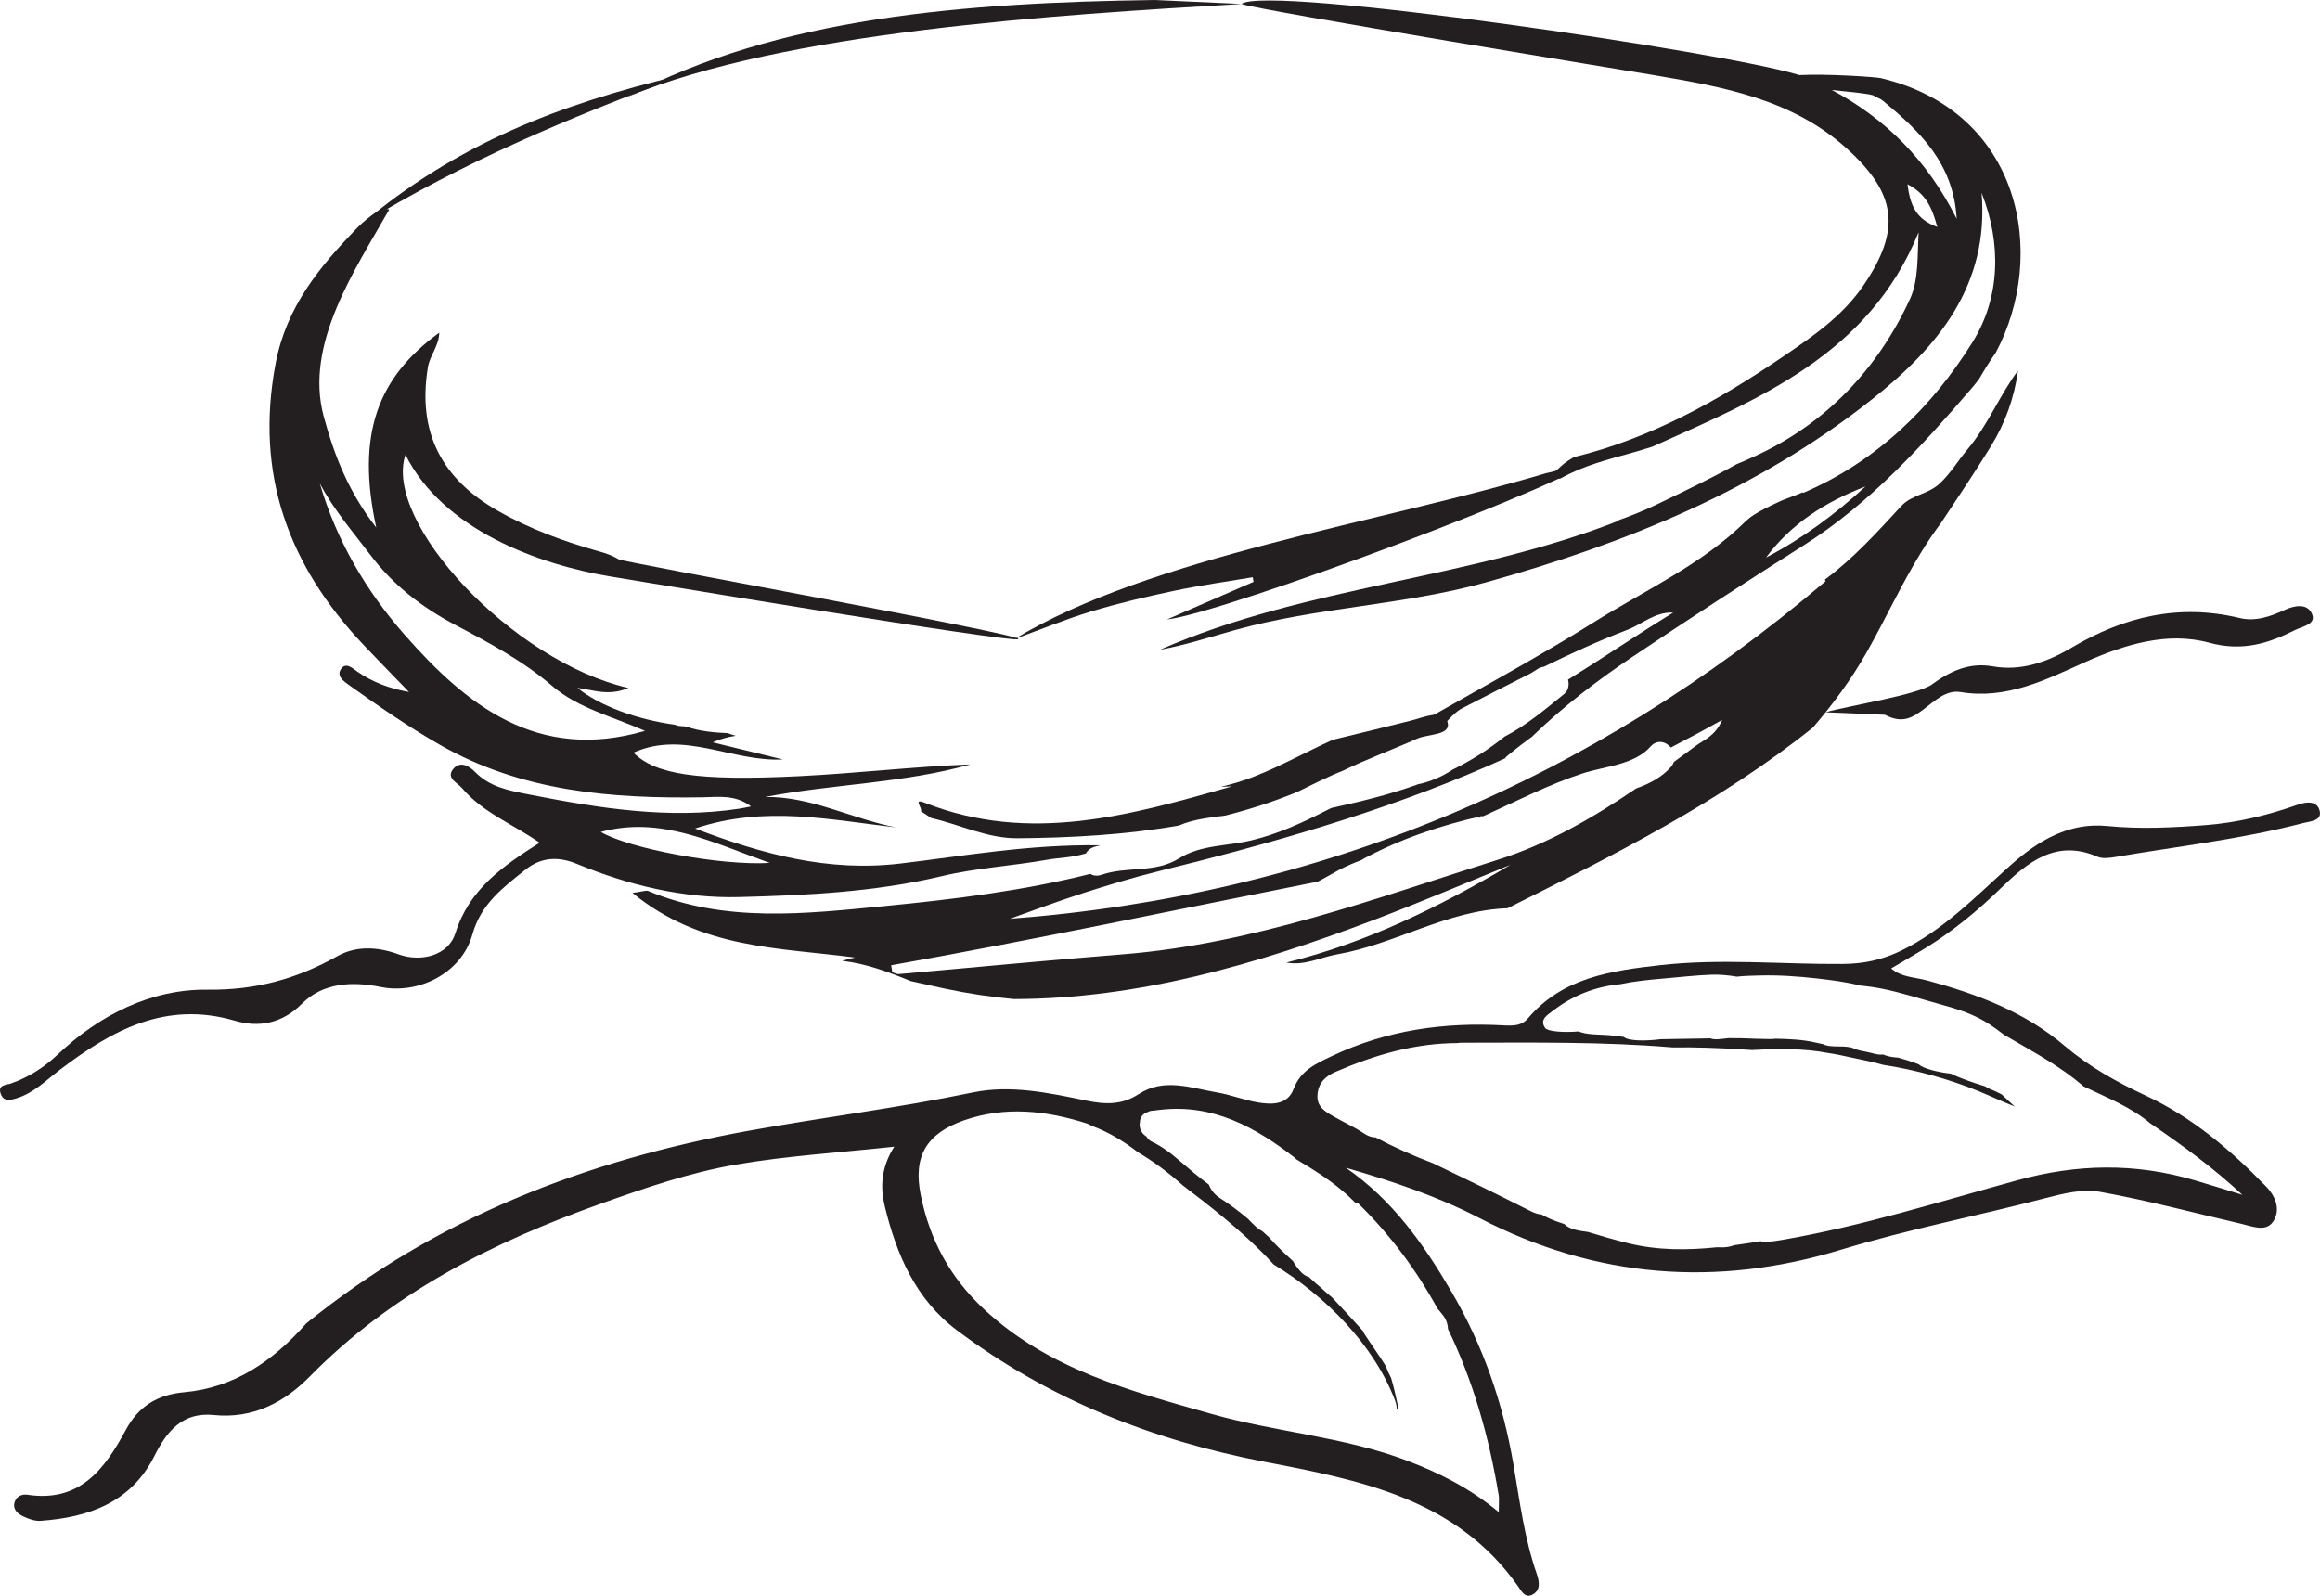 <?xml version="1.0" encoding="UTF-8"?>
<svg xmlns="http://www.w3.org/2000/svg" xmlns:xlink="http://www.w3.org/1999/xlink" width="241.347pt" height="166.019pt" viewBox="0 0 241.347 166.019" version="1.1">
<defs>
<clipPath id="clip1">
  <path d="M 1 83 L 241.348 83 L 241.348 166.02 L 1 166.02 Z M 1 83 "/>
</clipPath>
</defs>
<g id="surface1">
<path style=" stroke:none;fill-rule:nonzero;fill:rgb(13.73%,12.16%,12.549%);fill-opacity:1;" d="M 176.449 77.57 C 175.68 78.137 174.906 78.707 174.129 79.273 C 174.066 79.453 173.969 79.629 173.82 79.797 C 172.867 80.875 171.59 81.539 170.219 82.023 C 165.711 85.09 161.004 87.812 155.816 89.449 C 143.02 93.484 130.348 98.211 116.781 99.289 C 109.016 99.902 101.266 100.66 93.508 101.34 C 93.285 101.359 93.055 101.223 92.828 101.156 C 92.785 100.91 92.746 100.672 92.707 100.426 C 107.527 97.785 122.246 94.668 137.062 91.73 C 137.797 91.367 138.504 90.934 139.195 90.562 C 140.02 90.117 140.863 89.762 141.723 89.445 C 141.699 89.445 141.676 89.449 141.652 89.449 C 145.648 87.27 149.906 85.855 154.312 84.867 C 154.012 85.004 153.715 85.145 153.414 85.293 C 153.766 85.137 154.117 84.996 154.469 84.84 C 157.809 83.332 161.141 81.602 164.633 80.465 C 166.918 79.719 170.012 79.586 171.699 77.676 C 172.383 76.898 173.305 77.152 173.82 77.77 C 175.562 76.867 177.34 75.922 179.16 74.898 C 178.422 76.594 177.277 76.953 176.449 77.57 M 194.062 50.613 C 190.922 53.488 187.523 56.02 183.719 58.008 C 186.352 54.453 189.949 52.191 194.062 50.613 M 190.559 9.359 C 192.652 9.586 194.664 9.766 194.953 9.961 C 195.25 10.16 195.625 10.262 195.895 10.492 C 199.676 13.645 203.223 16.953 203.551 22.766 C 200.473 16.633 196.102 12.312 190.559 9.359 M 198.434 19.168 C 200.371 20.168 200.992 21.629 201.535 23.613 C 199.289 22.801 198.703 21.309 198.434 19.168 M 201.746 50.336 C 200.535 51.445 198.875 51.465 197.781 52.656 C 195.27 55.379 192.809 58.102 189.832 60.305 C 189.859 60.359 189.887 60.41 189.918 60.465 C 165.5 81.258 137.277 93.137 105.051 95.594 C 107.59 94.691 110.113 93.738 112.676 92.918 C 115.254 92.09 117.852 91.301 120.48 90.652 C 132.148 87.773 143.758 84.496 154.742 79.711 C 155.348 79.445 155.953 79.172 156.555 78.902 C 156.629 78.809 156.711 78.715 156.816 78.625 C 157.703 77.891 158.613 77.199 159.535 76.52 C 159.508 76.539 159.477 76.555 159.445 76.574 C 162.641 73.492 166.098 70.836 169.707 68.414 C 175.645 64.426 181.648 60.535 187.688 56.703 C 194.523 52.359 199.883 46.461 205.094 40.41 C 205.371 40.086 205.637 39.754 205.891 39.418 C 206.426 38.492 206.98 37.582 207.605 36.711 C 213.078 26.477 210.27 11.602 195.668 8.129 C 195.148 8.004 189.953 7.656 187.184 7.812 C 179.738 5.449 131.77 -1.613 129.148 0.414 C 131.059 1.102 170.305 7.523 172.133 7.828 C 179.289 9.047 186.426 10.312 192.109 15.445 C 197.316 20.145 197.797 23.895 193.863 29.68 C 191.672 32.906 188.578 35 185.398 37.16 C 178.648 41.75 171.637 45.633 163.723 47.559 C 163.531 47.676 163.336 47.793 163.148 47.918 C 163.004 48.02 162.859 48.125 162.715 48.227 C 162.711 48.234 162.711 48.234 162.703 48.238 C 162.637 48.293 162.57 48.344 162.504 48.402 C 162.336 48.543 162.18 48.699 162.02 48.852 C 161.773 49.152 161.543 49.465 161.305 49.773 C 161.348 49.773 161.391 49.766 161.43 49.766 C 161.73 49.781 162.023 49.777 162.32 49.785 C 164.672 48.453 167.367 47.777 169.949 47.059 C 170.598 46.875 171.242 46.672 171.887 46.473 C 183.027 41.48 194.434 36.871 199.59 24.164 C 199.457 26.602 199.613 29.129 198.676 31.148 C 195.297 38.441 189.91 44.086 182.598 47.445 C 181.953 47.746 181.297 48.031 180.637 48.305 C 177.941 49.809 175.105 51.156 172.328 52.496 C 170.902 53.184 169.449 53.754 167.977 54.266 C 168.164 54.215 168.352 54.172 168.539 54.121 C 153.031 60.273 135.98 60.898 120.664 67.602 C 123.316 67.117 125.871 66.277 128.461 65.555 C 137.016 63.168 145.988 62.98 154.551 60.598 C 169.047 56.57 182.828 50.98 194.715 41.566 C 201.547 36.152 206.957 29.699 206.141 20.059 C 208.234 25.355 208.082 30.965 205.211 35.578 C 200.98 42.371 195.234 47.996 187.582 51.281 C 187.562 51.262 187.559 51.242 187.539 51.223 C 186.938 51.473 186.328 51.703 185.719 51.93 C 185.605 51.973 185.496 52.016 185.383 52.062 C 185.355 52.074 185.32 52.09 185.297 52.102 C 185.098 52.191 184.898 52.289 184.699 52.379 C 184.324 52.559 183.945 52.734 183.578 52.926 C 183.203 53.121 182.832 53.324 182.477 53.555 C 182.395 53.609 182.312 53.66 182.23 53.719 C 182.219 53.727 182.152 53.773 182.105 53.805 C 182.062 53.84 181.922 53.953 181.906 53.965 C 181.836 54.027 181.766 54.09 181.695 54.156 C 181.68 54.172 181.656 54.176 181.641 54.191 C 177.094 58.711 171.176 61.375 165.801 64.742 C 160.188 68.258 154.348 71.414 148.598 74.695 C 147.781 75.164 147.121 75.551 148.078 76.473 L 148.035 76.422 C 149.977 76.402 150.613 74.457 152.133 73.676 C 154.512 72.457 156.883 71.223 159.273 70.031 C 159.504 69.875 159.738 69.723 159.977 69.582 C 160.188 69.457 160.398 69.391 160.598 69.371 C 163.438 67.98 166.316 66.664 169.281 65.531 C 170.859 64.926 172.176 63.641 174.066 63.734 C 170.375 65.992 166.793 68.43 163.121 70.707 C 163.262 71.227 163.16 71.84 162.746 72.176 C 160.762 73.789 158.789 75.469 156.512 76.641 C 154.809 78.02 153.012 79.137 151.137 80.059 C 150.035 80.789 148.816 81.324 147.531 81.59 C 144.609 82.656 141.562 83.391 138.488 84.066 C 138.234 84.195 137.98 84.324 137.73 84.449 C 135.328 85.672 132.902 86.766 130.273 87.41 C 127.688 88.047 124.973 87.863 122.664 89.301 C 120.109 90.891 117.285 90.082 114.582 91.016 C 114.121 91.172 113.73 91.109 113.43 90.918 C 106.441 92.672 99.258 93.562 92.074 94.262 C 83.789 95.066 75.461 96.051 67.426 92.695 C 67.215 92.605 66.91 92.75 65.797 92.898 C 72.953 98.777 81.113 98.574 88.945 99.625 C 88.496 99.711 88.055 99.832 87.613 99.965 C 90.102 100.25 92.422 101.117 94.727 102.07 C 95.926 102.34 97.129 102.609 98.336 102.867 C 100.719 103.371 103.098 103.727 105.484 103.945 C 118.445 103.918 130.777 100.316 142.922 95.711 C 147.703 93.898 152.41 91.891 157.148 89.969 C 149.777 94.32 142.18 98.098 133.82 100.141 C 135.715 100.504 137.359 99.594 139.105 99.289 C 145.164 98.227 150.551 94.703 156.832 94.492 C 167.863 88.973 178.902 83.465 188.598 75.691 C 190.691 73.258 192.582 70.691 194.18 67.879 C 196.133 64.441 197.777 60.828 199.855 57.457 C 200.484 56.434 201.164 55.418 201.898 54.441 C 203.66 51.797 205.422 49.152 207.098 46.453 C 208.59 44.043 209.551 41.379 209.93 38.555 C 208.004 41.141 206.793 44.234 204.699 46.719 C 203.707 47.895 202.887 49.297 201.746 50.336 "/>
<g clip-path="url(#clip1)" clip-rule="nonzero">
<path style=" stroke:none;fill-rule:evenodd;fill:rgb(13.73%,12.16%,12.549%);fill-opacity:1;" d="M 201.73 104.457 C 203.68 104.992 205.406 105.512 207.102 106.66 C 207.57 106.977 208.023 107.309 208.473 107.656 C 210.953 109.109 213.547 110.488 215.809 112.25 C 216.133 112.504 216.449 112.77 216.766 113.035 C 219.164 114.191 221.691 115.176 223.691 116.875 C 223.809 116.949 223.926 117.023 224.039 117.105 C 227.219 119.301 230.348 121.578 233.266 124.305 C 231.602 123.797 229.938 123.27 228.266 122.781 C 222.125 120.984 216.102 121.07 209.852 122.797 C 201.754 125.023 193.723 127.566 185.414 128.996 C 184.285 129.188 183.57 129.27 183.16 129.133 C 182.238 129.285 181.316 129.426 180.398 129.551 C 179.984 129.723 179.48 129.797 178.871 129.77 C 178.785 129.766 178.703 129.766 178.617 129.762 C 175.535 130.082 172.453 130.105 169.344 129.336 C 167.961 128.992 166.574 128.598 165.195 128.172 C 164.254 128.043 163.305 127.926 162.715 127.344 C 162.461 127.254 162.195 127.176 161.941 127.082 C 161.395 126.883 160.855 126.637 160.352 126.352 C 160.066 126.352 159.691 126.238 159.172 125.977 C 155.82 124.281 152.445 122.637 149.059 121.016 C 147.016 120.246 145.02 119.355 143.082 118.328 C 142.719 118.348 142.297 118.203 141.789 117.859 C 140.82 117.207 139.73 116.738 138.719 116.145 C 137.863 115.645 136.969 115.16 137.055 113.922 C 137.137 112.68 137.859 111.977 138.93 111.516 C 142.977 109.766 147.121 108.531 151.66 108.52 C 151.766 108.496 151.879 108.484 152 108.484 C 159.328 108.48 166.684 108.359 173.992 108.973 C 176.379 108.938 178.758 109.027 181.137 109.176 C 181.508 109.195 181.883 109.219 182.254 109.246 C 184.926 109.109 187.602 109.051 190.215 109.559 C 191.016 109.672 191.805 109.852 192.586 110.023 C 193.688 110.266 194.789 110.453 195.871 110.777 C 199.277 111.301 202.738 112.254 205.871 113.539 C 207.121 114.051 208.34 114.633 209.598 115.121 C 209.133 114.711 208.68 114.285 208.23 113.859 C 207.832 113.656 207.434 113.457 207.039 113.312 C 206.859 113.246 206.684 113.156 206.559 113.039 C 206.215 112.93 205.867 112.824 205.52 112.707 C 204.617 112.406 203.754 112.094 202.918 111.695 C 201.633 111.57 199.996 111.148 199.617 110.734 C 199.105 110.547 198.586 110.352 198.051 110.207 C 197.836 110.148 197.629 110.09 197.422 110.023 C 197.363 110.02 197.309 110.02 197.25 110.016 C 196.867 109.988 196.496 109.918 196.137 109.801 C 196.055 109.773 195.969 109.738 195.887 109.707 C 195.348 109.793 194.734 109.531 194.184 109.434 C 193.738 109.355 193.281 109.273 192.879 109.09 C 191.949 108.672 190.496 109.078 189.648 108.633 C 189.379 108.578 189.109 108.52 188.832 108.457 C 187.52 108.152 186.105 108.094 184.715 108.066 C 184.492 108.098 184.262 108.109 184.023 108.102 C 183.062 108.074 182.098 108.07 181.137 108.016 C 180.691 108.012 180.246 108.004 179.801 108.008 C 179.121 108.078 178.398 108.223 177.938 108.031 C 176.215 108.059 174.488 108.094 172.762 108.117 C 171.203 108.328 169.375 108.301 168.953 107.902 C 168.945 107.895 168.945 107.891 168.938 107.883 C 168.285 107.809 167.637 107.703 166.98 107.672 C 166.059 107.625 165.078 107.648 164.211 107.312 C 164.203 107.312 164.199 107.312 164.191 107.312 C 162.707 107.438 160.984 107.332 160.723 106.93 C 160.145 106.051 160.977 105.605 161.484 105.211 C 163.586 103.57 165.957 102.637 168.578 102.391 C 170.043 102.082 171.539 101.938 173.027 101.809 C 174.703 101.668 176.383 101.461 178.062 101.406 C 178.965 101.379 179.824 101.465 180.672 101.609 C 181.465 101.523 182.266 101.508 183.023 101.488 C 185.039 101.434 187.07 101.574 189.074 101.805 C 190.551 101.973 192.039 102.164 193.488 102.527 C 194.285 102.609 195.078 102.719 195.867 102.879 C 197.844 103.281 199.785 103.922 201.73 104.457 M 140.961 125.102 C 141.055 125.121 141.148 125.148 141.254 125.156 L 141.254 125.16 C 141.258 125.156 141.258 125.156 141.262 125.156 C 141.262 125.16 141.262 125.16 141.258 125.164 C 144.676 128.508 147.383 132.195 149.539 136.145 C 149.738 136.371 149.938 136.609 150.137 136.871 C 150.477 137.324 150.621 137.805 150.633 138.273 C 153.234 143.637 154.895 149.453 155.91 155.582 C 155.965 155.926 155.914 156.281 155.914 157.32 C 152.82 154.766 149.691 153.223 146.344 151.953 C 139.758 149.461 132.73 149.004 126.047 147.109 C 117.629 144.723 109.117 142.492 102.383 136.223 C 98.82 132.906 96.723 128.973 95.785 124.352 C 94.965 120.297 96.371 117.938 100.281 116.562 C 104.566 115.059 108.852 115.539 113.086 116.895 C 113.25 116.945 113.41 117.031 113.566 117.129 C 115.312 117.77 116.91 118.738 118.387 119.887 C 120.031 120.852 121.582 122.02 123.047 123.328 C 125.883 125.484 128.738 127.734 131.254 130.25 C 131.676 130.672 132.086 131.105 132.488 131.547 C 137.863 134.816 142.895 139.863 145.129 145.711 C 145.258 146.047 145.301 146.359 145.305 146.664 C 145.367 146.641 145.43 146.605 145.492 146.574 C 145.246 145.5 145.043 144.418 144.715 143.363 C 144.484 142.93 144.305 142.527 144.18 142.152 C 143.461 141 142.656 139.887 141.918 138.754 C 141.859 138.664 141.832 138.566 141.789 138.473 C 140.727 137.305 139.66 136.137 138.578 134.988 C 138.184 134.668 137.801 134.324 137.418 133.969 C 136.984 133.613 136.566 133.242 136.168 132.859 C 135.848 132.785 135.523 132.574 135.18 132.16 C 134.914 131.844 134.688 131.527 134.512 131.207 C 133.621 130.398 132.773 129.59 131.996 128.707 C 131.785 128.516 131.578 128.324 131.367 128.133 C 131.137 128.008 130.895 127.844 130.617 127.594 C 130.309 127.312 130.055 127.055 129.824 126.805 C 128.875 126.016 127.906 125.273 126.91 124.648 C 126.336 124.285 125.969 123.785 125.754 123.242 C 124.746 122.492 123.789 121.695 122.836 120.871 C 121.898 120.055 120.922 119.285 119.789 118.758 C 119.555 118.645 119.383 118.457 119.258 118.238 C 118.855 117.992 118.578 117.609 118.555 117.051 C 118.551 116.945 118.566 116.836 118.59 116.73 C 118.59 116.707 118.582 116.691 118.582 116.672 C 118.641 116.125 118.973 115.848 119.402 115.691 C 119.582 115.598 119.777 115.547 119.98 115.555 C 120.242 115.512 120.512 115.488 120.754 115.461 C 126.234 114.844 130.641 117.289 134.816 120.543 C 134.801 120.547 134.781 120.551 134.766 120.555 C 134.977 120.691 135.188 120.824 135.406 120.953 C 137.43 122.164 139.32 123.426 140.961 125.102 M 241.312 84.355 C 241.055 83.309 239.977 83.387 239.023 83.723 C 235.941 84.809 232.797 85.582 229.52 85.84 C 226.082 86.105 222.672 86.281 219.215 85.938 C 215.25 85.543 212.051 87.441 209.188 89.988 C 205.547 93.238 202.16 96.805 197.648 98.965 C 195.73 99.879 193.855 100.273 191.688 100.289 C 185.352 100.336 178.996 99.699 172.672 100.418 C 167.602 100.996 162.551 101.699 158.945 105.957 C 158.301 106.715 157.465 106.734 156.484 106.684 C 150.254 106.328 144.215 107.172 138.523 109.887 C 136.887 110.668 135.297 111.363 134.562 113.316 C 133.945 114.973 132.285 114.938 130.828 114.691 C 129.406 114.449 128.039 113.898 126.617 113.66 C 123.891 113.191 121.102 112.105 118.441 113.84 C 116.711 114.969 114.988 114.918 113.012 114.508 C 109.125 113.699 105.102 112.84 101.184 113.66 C 93.477 115.27 85.672 116.234 77.938 117.633 C 60.898 120.715 45.301 126.758 31.781 137.75 L 31.836 137.715 C 28.434 141.559 24.398 144.383 19.16 144.848 C 16.332 145.098 14.383 146.363 13.09 148.762 C 10.879 152.871 8.289 156.344 2.828 155.508 C 2.273 155.426 1.703 155.688 1.523 156.277 C 1.293 157.023 1.836 157.492 2.406 157.762 C 2.965 158.027 3.621 158.273 4.219 158.23 C 9.238 157.871 13.645 156.312 16.07 151.465 C 17.379 148.855 19.023 146.895 22.234 147.219 C 26.289 147.633 29.559 145.922 32.227 143.207 C 40.754 134.531 51.23 129.246 62.508 125.23 C 67.117 123.586 71.758 121.992 76.551 121.164 C 81.848 120.25 87.25 119.926 93.027 119.301 C 91.621 121.52 91.574 123.562 92.043 125.5 C 93.258 130.508 95.246 135.164 99.527 138.383 C 109.094 145.574 119.852 149.844 131.605 152.094 C 141.457 153.984 151.5 155.91 157.91 165.02 C 158.242 165.492 158.625 166.285 159.367 165.93 C 160.305 165.488 160.137 164.527 159.875 163.77 C 158.586 160.07 158.094 156.191 157.445 152.379 C 156.352 145.961 154.293 140.02 150.988 134.375 C 148.074 129.395 144.848 124.832 140.004 121.488 C 144.832 122.883 149.523 124.453 153.922 126.734 C 166.016 133.008 178.605 133.957 191.531 130.016 C 198.539 127.883 205.719 126.5 212.793 124.652 C 214.605 124.18 216.621 123.672 218.402 123.988 C 223.355 124.871 228.23 126.184 233.141 127.32 C 234.277 127.586 235.691 128.195 236.438 127.137 C 237.273 125.953 236.801 124.539 235.742 123.445 C 232.066 119.648 228.027 116.23 223.266 114.008 C 220.191 112.574 217.336 110.98 214.785 108.812 C 210.613 105.258 205.648 103.41 200.457 102 C 199.203 101.66 197.789 101.684 196.738 100.754 C 197.977 100.02 199.145 99.348 200.293 98.641 C 203.156 96.875 205.719 94.766 208.141 92.41 C 210.887 89.754 213.863 87.242 218.211 89.137 C 218.738 89.363 219.469 89.258 220.082 89.156 C 226.605 88.043 233.195 87.305 239.621 85.625 C 240.367 85.434 241.566 85.406 241.312 84.355 "/>
</g>
<path style=" stroke:none;fill-rule:evenodd;fill:rgb(13.73%,12.16%,12.549%);fill-opacity:1;" d="M 62.5 86.555 C 68.734 84.871 74.117 87.66 80.074 89.777 C 74.965 90.086 65.41 88.273 62.5 86.555 M 42.055 66 C 38.09 61.48 34.996 56.227 33.27 50.289 C 34.691 53.008 36.688 55.293 38.508 57.707 C 40.887 60.863 43.875 63.18 47.41 65.043 C 50.895 66.879 54.41 68.754 57.457 71.375 C 60.148 73.684 63.66 74.523 67.098 76.039 C 55.891 79.309 48.52 73.363 42.055 66 M 113.781 88.125 C 114.012 88.043 114.242 87.996 114.473 87.941 C 106.938 87.84 100.27 89.059 93.602 89.848 C 86.16 90.719 79.398 88.902 72.309 86.199 C 79.551 83.77 86.367 85.301 93.203 86.078 C 88.594 85.188 84.398 82.848 79.59 82.914 C 86.762 81.551 94.004 81.492 100.957 79.527 C 94.98 79.758 89.059 80.461 83.113 80.754 C 72.43 81.285 68.121 80.539 65.898 78.305 C 71.164 75.941 76.168 79.293 81.434 79.012 C 79.148 78.453 76.863 77.895 74.133 77.23 C 74.961 76.879 75.762 76.664 76.543 76.551 C 76.262 76.465 75.98 76.383 75.703 76.277 C 74.262 76.211 72.77 76.074 71.453 75.617 C 71.383 75.613 71.309 75.605 71.234 75.605 L 71.238 75.566 C 71.023 75.562 70.805 75.551 70.57 75.516 C 70.441 75.496 70.332 75.445 70.219 75.402 C 66.27 74.863 62.375 73.445 60.078 71.57 C 61.75 71.777 63.336 72.457 65.371 71.574 C 53.262 68.809 39.824 54.293 42.18 47.309 C 46.074 55.105 56.012 58.742 63.547 59.984 C 63.988 60.059 105.73 67.008 105.949 66.488 C 106.18 65.949 64.828 58.492 64.348 58.188 C 63.75 57.812 63.055 57.574 62.367 57.379 C 58.699 56.348 55.156 55.059 51.82 53.16 C 45.941 49.82 43.402 44.984 44.512 38.211 C 44.715 36.961 45.664 36.012 45.695 34.609 C 39.297 39.258 37.027 45.176 39.141 54.887 C 36.223 51.141 34.75 47.297 33.676 43.324 C 31.633 35.785 36.984 27.996 40.488 21.805 C 39.566 21.34 37.473 23.383 37.133 23.734 C 33.219 27.777 29.773 31.941 28.664 37.855 C 26.5 49.367 30.023 58.859 37.84 67.117 C 39.391 68.754 40.977 70.367 42.547 71.992 C 40.508 71.637 38.758 70.969 37.191 69.887 C 36.684 69.539 36.051 68.898 35.539 69.52 C 34.895 70.297 35.785 70.898 36.281 71.254 C 39.371 73.461 42.488 75.625 45.801 77.512 C 54.316 82.367 63.613 83.098 73.105 82.949 C 74.766 82.918 76.484 82.648 78.129 83.898 C 77.598 84.004 77.25 84.086 76.902 84.137 C 69.52 85.25 62.293 84.082 55.07 82.664 C 53 82.258 50.977 81.906 49.422 80.312 C 48.719 79.59 47.758 79.156 47.09 80.078 C 46.426 80.98 47.598 81.438 48.082 82.012 C 50.219 84.535 53.328 85.723 56.137 87.676 C 52.293 90.117 48.797 92.523 47.375 97.094 C 46.668 99.367 43.852 100.164 41.438 99.281 C 39.262 98.484 37.043 98.391 35.113 99.469 C 30.867 101.836 26.656 103.027 21.582 102.965 C 15.762 102.891 10.367 105.57 5.98 109.73 C 4.586 111.051 2.992 112.066 1.168 112.715 C 0.648 112.902 -0.293 112.828 0.09 113.836 C 0.391 114.621 1.059 114.465 1.703 114.273 C 3.5 113.73 4.773 112.406 6.211 111.312 C 11.602 107.211 17.211 104.082 24.441 106.199 C 26.875 106.91 29.297 106.539 31.418 104.418 C 33.602 102.234 36.645 102.082 39.605 102.684 C 43.566 103.484 48.023 101.223 49.137 97.238 C 50.031 94.031 52.348 92.328 54.664 90.477 C 56.297 89.168 58.074 89.078 60.016 89.879 C 65.414 92.109 71.098 93.477 76.898 93.328 C 83.949 93.148 91.023 92.805 97.965 91.156 C 101.559 90.297 105.301 90.094 108.945 89.445 C 110.168 89.223 111.484 89.242 112.961 88.789 C 113.125 88.5 113.391 88.258 113.781 88.125 "/>
<path style=" stroke:none;fill-rule:evenodd;fill:rgb(13.73%,12.16%,12.549%);fill-opacity:1;" d="M 150.594 75.152 C 150.203 73.68 148.066 74.656 146.789 74.969 C 144.082 75.637 141.375 76.32 138.664 76.965 C 135.93 78.191 133.297 79.68 130.508 80.777 C 129.363 81.227 128.191 81.574 127.008 81.859 C 127.395 81.844 127.777 81.832 128.164 81.812 C 117.625 84.809 107.109 87.844 96.16 83.504 C 94.926 83.02 96.012 84.121 95.797 84.398 C 96.16 84.637 96.516 84.875 96.879 85.109 C 99.871 85.793 102.723 87.234 105.836 87.211 C 111.516 87.164 117.141 86.848 122.637 85.887 C 124.152 85.234 125.836 85.062 127.496 84.844 C 130.012 84.203 132.496 83.406 134.941 82.398 C 136.516 81.633 138.078 80.824 139.684 80.191 C 142.203 78.957 144.859 78 147.422 76.852 C 148.578 76.336 150.961 76.527 150.594 75.152 "/>
<path style=" stroke:none;fill-rule:evenodd;fill:rgb(13.73%,12.16%,12.549%);fill-opacity:1;" d="M 160.852 49.223 C 143.668 54.375 119.621 57.926 105.535 66.488 C 108.184 65.523 110.793 64.441 113.488 63.625 C 116.332 62.762 119.242 62.078 122.156 61.465 C 124.855 60.895 127.598 60.516 130.324 60.055 C 130.348 60.215 130.379 60.375 130.406 60.535 C 127.406 61.84 124.402 63.148 121.398 64.453 C 127.402 63.766 164.676 49.82 166.281 47.445 C 165.246 47.82 164.172 48.184 163.062 48.539 C 162.344 48.836 161.609 49.086 160.852 49.223 "/>
<path style=" stroke:none;fill-rule:evenodd;fill:rgb(13.73%,12.16%,12.549%);fill-opacity:1;" d="M 189.914 74.105 C 192.105 73.465 199.508 72.293 200.984 71.203 C 202.812 69.863 204.82 68.887 207.289 69.324 C 210.289 69.859 213.031 68.852 215.562 67.352 C 221 64.137 226.719 62.785 232.98 64.297 C 234.625 64.691 236.176 64.152 237.695 63.449 C 238.691 62.992 240.086 62.719 240.539 63.945 C 240.918 64.969 239.504 65.172 238.773 65.539 C 235.945 66.961 233.258 67.805 229.805 66.863 C 225.441 65.684 221 67.059 216.898 68.891 C 212.762 70.742 208.742 72.789 203.953 72 C 202.438 71.75 201.27 72.934 200.113 73.793 C 199.02 74.605 197.949 75.355 196.09 74.367 "/>
<path style=" stroke:none;fill-rule:evenodd;fill:rgb(13.73%,12.16%,12.549%);fill-opacity:1;" d="M 70.527 7.902 C 58.277 10.832 47.488 14.949 37.605 23.324 C 48.336 16.777 59.027 12.336 70.684 7.965 C 70.629 7.945 70.582 7.926 70.527 7.902 "/>
<path style=" stroke:none;fill-rule:evenodd;fill:rgb(13.73%,12.16%,12.549%);fill-opacity:1;" d="M 129.152 0.414 C 109.676 1.562 81.758 3.262 65.266 10.07 C 80.973 1.781 100.27 0.281 120.148 0 "/>
</g>
</svg>
